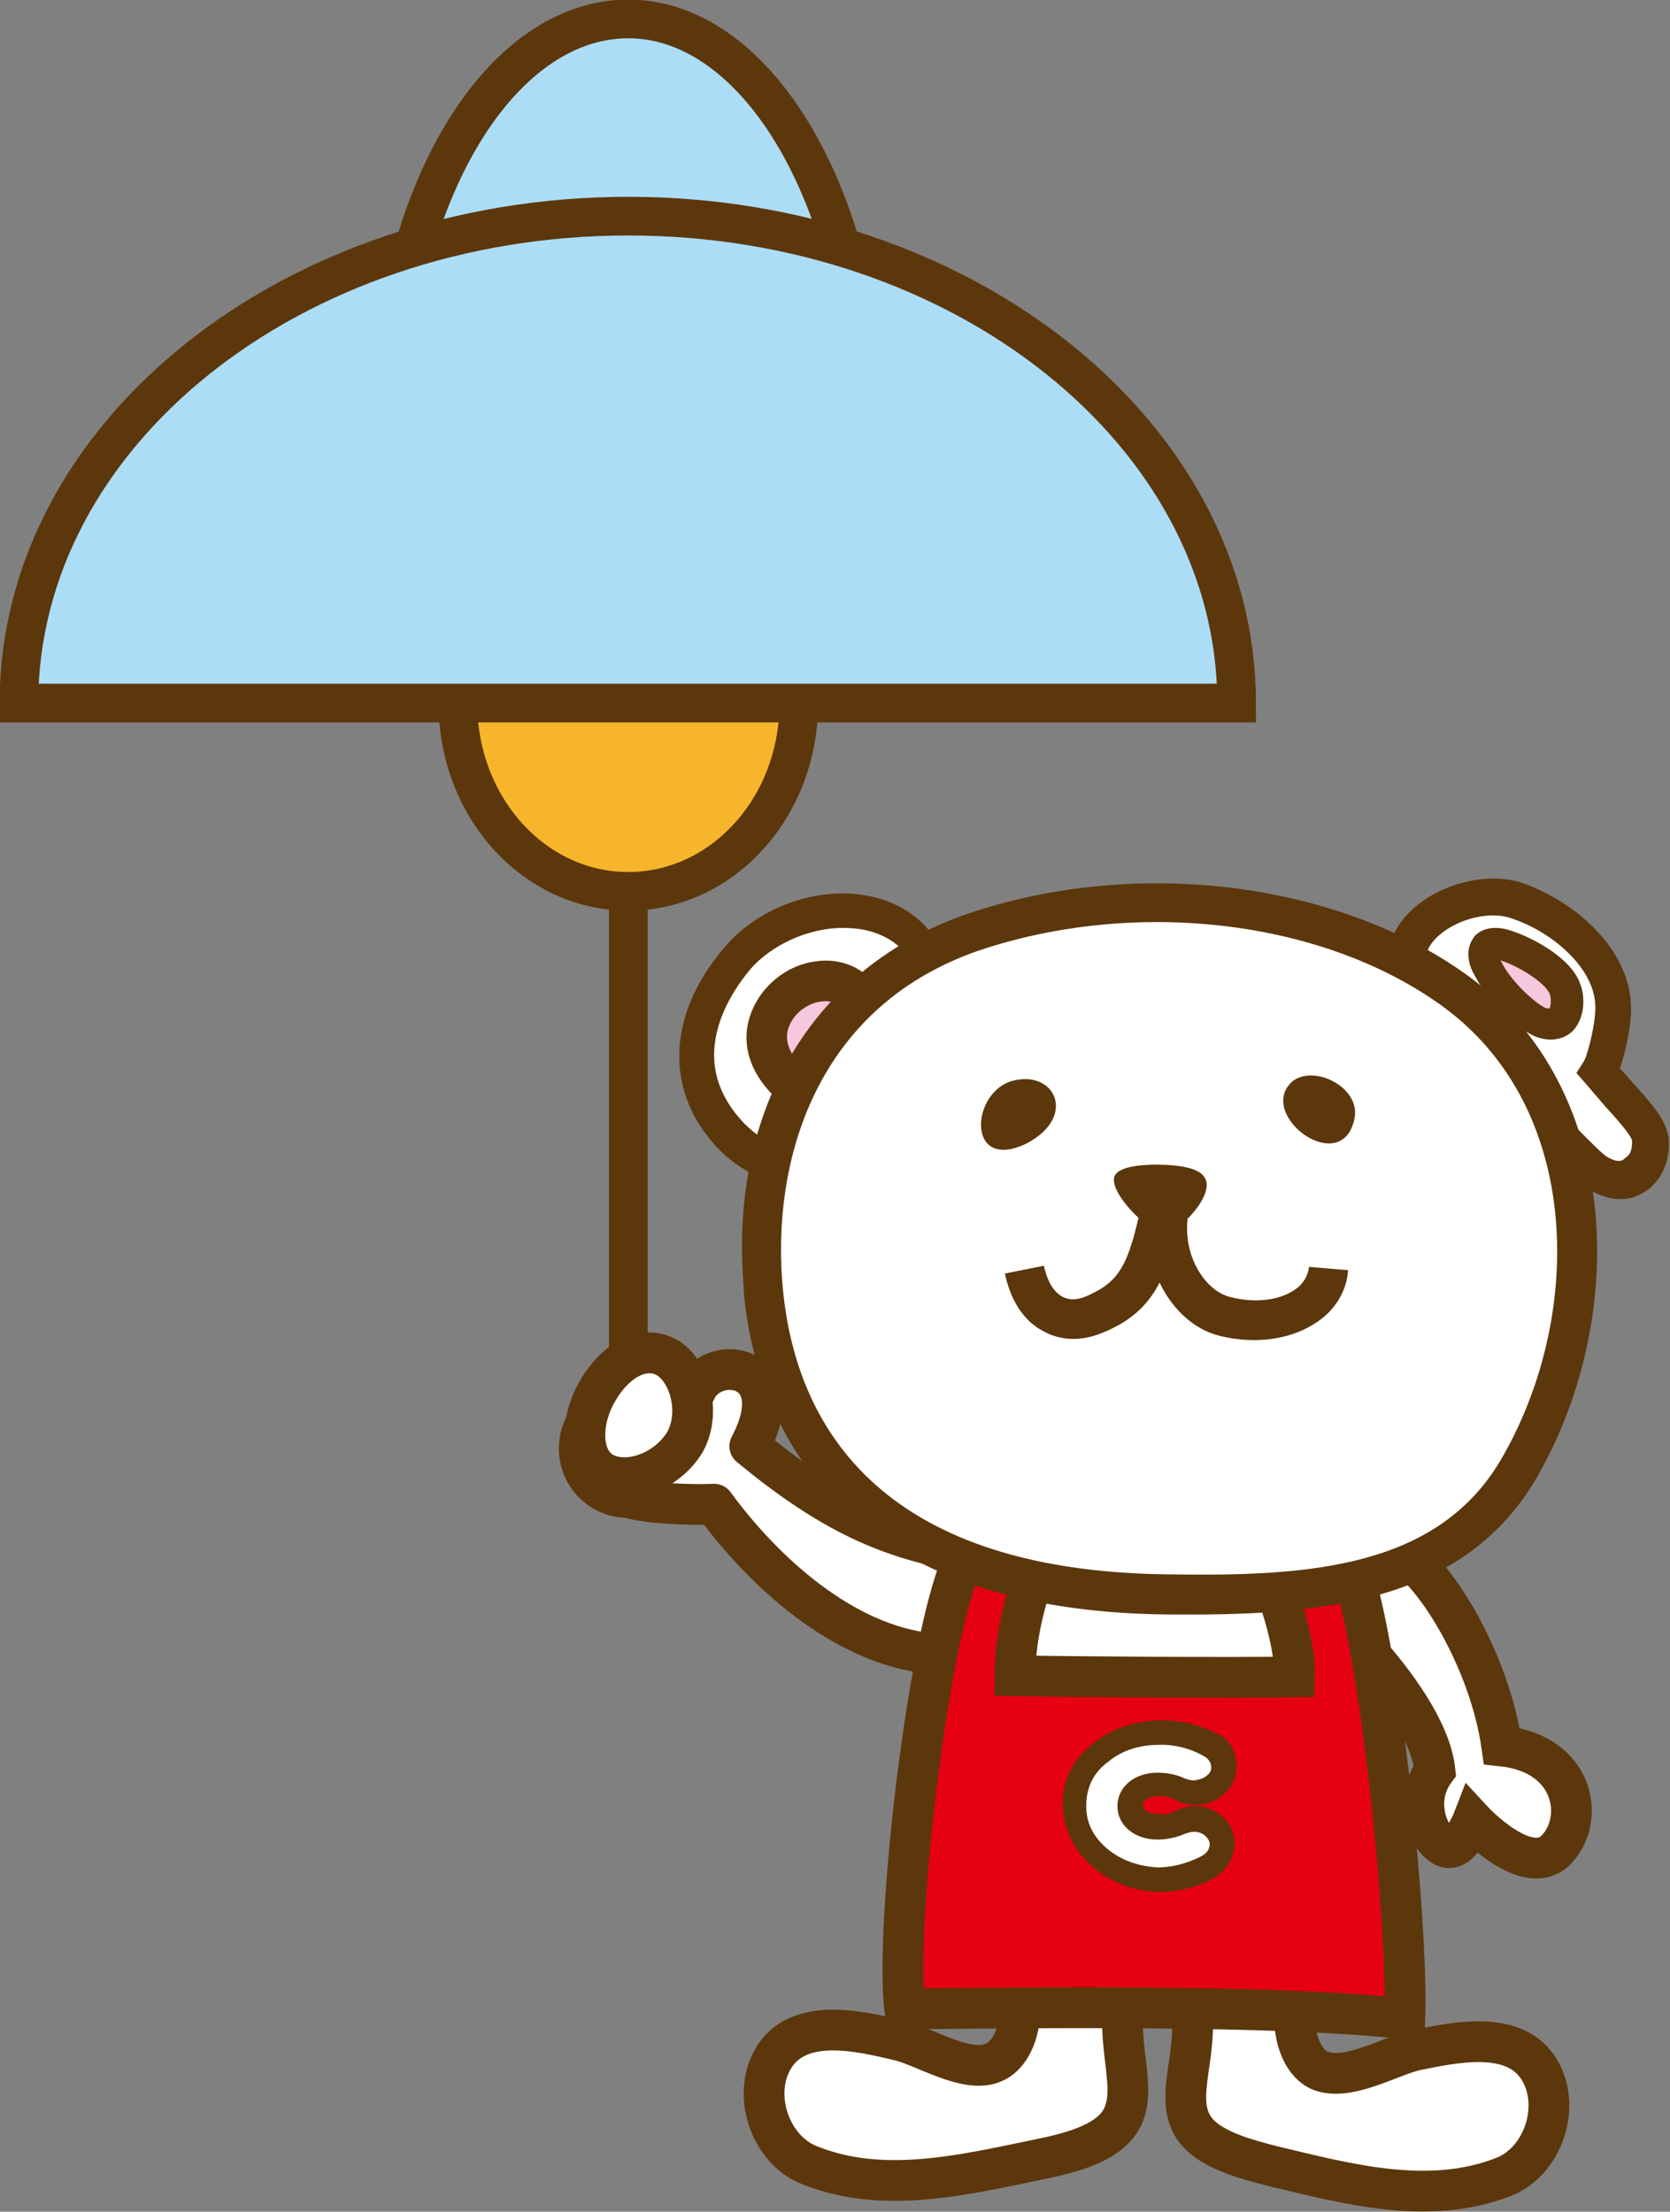 <svg version="1.1" id="レイヤー_1" xmlns="http://www.w3.org/2000/svg" xmlns:xlink="http://www.w3.org/1999/xlink" x="0px"
	 y="0px" viewBox="0 0 149.9 198.5" style="enable-background:new 0 0 149.9 198.5;" xml:space="preserve">
<rect x="0" y="0" width="149.9" height="198.5" fill="#808080" stroke="none"/>
<style type="text/css">
	.st0{fill:#F7B52C;stroke:#5C370C;stroke-width:3.472;}
	.st1{fill:#ACDDF7;stroke:#5C370C;stroke-width:3.472;}
	.st2{fill:none;stroke:#5C370C;stroke-width:3.472;}
	.st3{fill:#FFFFFF;stroke:#5C370C;stroke-width:3.472;}
	.st4{fill:#FFFFFF;stroke:#5C370C;stroke-width:3.657;stroke-linecap:round;stroke-linejoin:round;}
	.st5{fill:#FFFFFF;stroke:#5C370C;stroke-width:3.657;}
	.st6{fill:#E50012;stroke:#5C370C;stroke-width:3.657;}
	.st7{fill:#FFFFFF;}
	.st8{fill:#5C370C;}
	.st9{fill:#F6C8DD;}
</style>
<g>
	<g>
		<path class="st0" d="M71.7,63.1c0,9.4-6.9,16.9-15.3,16.9c-8.5,0-15.3-7.6-15.3-16.9c0-9.4,6.9-16.9,15.3-16.9
			C64.8,46.2,71.7,53.8,71.7,63.1z"/>
		<path class="st1" d="M56.4,1.7c-11.9,0-21.5,16.6-21.5,37.2h42.9C77.8,18.4,68.2,1.7,56.4,1.7z"/>
		<path class="st1" d="M56.4,19.4C26.2,19.4,1.7,39,1.7,63.1H111C111,39,86.5,19.4,56.4,19.4z"/>
		<line class="st2" x1="56.4" y1="80.1" x2="56.4" y2="130"/>
		<path class="st3" d="M60.9,130c0,2.5-2,4.5-4.5,4.5c-2.5,0-4.5-2-4.5-4.5c0-2.5,2-4.5,4.5-4.5C58.9,125.5,60.9,127.5,60.9,130z"/>
	</g>
	<g>
		<g>
			<path class="st4" d="M62.4,124.9c1.5-3.6,8.8-2.5,4.9,4.9c6.9,5.7,12,8.1,18.4,9.3l2.1,4.1l-4.3,5.2c-7.9-0.8-15.1-7.5-19.4-13.4
				c-2.5,0.1-6.2-0.1-7.7-0.6L62.4,124.9z"/>
			<path class="st5" d="M122.7,148.2c2.3,2.6,5.7,7,6.1,10.7c-2,2.7-0.6,6.1,0.8,6.8c1.4,0.8,2.6-2.3,2.6-2.3s4.9,5.3,7.5,2.6
				c2.6-2.7,1.7-8.6-4.9-9.3c-1.1-7.8-6.3-16.3-9.7-17.7l-7.3-0.1"/>
			<path class="st5" d="M101.7,177.1c-2.4,5.2,0.8,10-1.1,13.2c-1.3,2.2-4.9,3-7.3,3.5c-6.8,1.4-14.1,3.2-20.7,0.5
				c-3.5-1.4-5.2-6.4-3.1-9.7c2.3-3.6,7.7-2.3,11.1-1.5c2.3,0.5,6.2,3.1,8.6,2c2.6-1.1,3.2-6.5,1-8.3"/>
			<path class="st5" d="M106.2,177.5c2.3,5.3-1,10,0.8,13.2c1.2,2.2,4.9,3.1,7.2,3.7c6.7,1.6,14,3.6,20.7,1c3.5-1.3,5.3-6.2,3.3-9.6
				c-2.2-3.7-7.6-2.5-11.1-1.8c-2.3,0.5-6.2,2.9-8.7,1.8c-2.5-1.2-3-6.6-0.8-8.4"/>
			<path class="st6" d="M86.7,139.5c-3.3,6.1-6.4,33.2-5.5,40.8c11.5-0.1,33.7-0.4,44.9,0.9c0.3-8.9-2.3-34-5-41"/>
			<path class="st5" d="M93.8,139.4c-1.4,2.4-2.7,7.1-2.7,11c5.6,0.1,19.5,0.2,25.1,0.1c0.1-2.4-1.1-7.1-2.7-10"/>
			<g>
				<path class="st7" d="M104,168.6c-1.9-0.1-3.6-0.7-4.9-1.7c-1.6-1.3-2.5-2.9-2.6-4.9c-0.1-1.9,0.8-3.6,2.4-4.9
					c1.3-1.1,3.1-1.6,5.1-1.7c2.8-0.1,4.8,1.2,4.9,1.2c0.6,0.4,1,1,1,1.7c0,0.6-0.2,1.3-0.6,1.7c-0.5,0.5-1.2,0.8-1.9,0.8l0,0
					c-0.5,0-1-0.1-1.4-0.3c0,0-0.7-0.4-1.9-0.4c-1.3,0-2.5,0.6-2.5,1.9c0,1.3,1.3,1.9,2.5,1.9c1.1,0,1.9-0.4,1.9-0.4
					c0.4-0.2,0.9-0.4,1.4-0.4c0.7,0,1.4,0.3,1.9,0.8c0.4,0.5,0.6,1.1,0.6,1.7c-0.1,0.7-0.5,1.3-1.1,1.7
					C108.6,167.5,106.6,168.7,104,168.6C104,168.6,104,168.6,104,168.6z"/>
				<path class="st8" d="M104,156.6c2.4-0.1,4.2,1.1,4.2,1.1c0.6,0.4,0.7,1.2,0.2,1.6c-0.3,0.3-0.7,0.4-1.2,0.5
					c-0.3,0-0.6-0.1-0.9-0.2c0,0-0.9-0.5-2.4-0.5c0,0,0,0,0,0c-2.1,0-3.6,1.3-3.6,3c0,1.7,1.5,3,3.6,3c0,0,0,0,0,0
					c1.4,0,2.4-0.5,2.4-0.5c0.3-0.1,0.6-0.2,0.9-0.2c0.4,0,0.9,0.2,1.1,0.5c0.5,0.5,0.3,1.2-0.3,1.6c0,0-1.8,1.1-4.1,1.1
					c0,0,0,0,0,0c-1.7-0.1-3.1-0.6-4.3-1.5c-1.4-1.1-2.1-2.4-2.1-4c0-1.6,0.6-3,2-4C100.7,157.1,102.3,156.6,104,156.6
					C104,156.6,104,156.6,104,156.6 M104,154.4L104,154.4C104,154.4,104,154.4,104,154.4c-2.3,0.1-4.3,0.8-5.8,2
					c-1.9,1.5-2.9,3.4-2.8,5.7c0.1,2.3,1.1,4.2,3,5.7c1.5,1.2,3.4,1.9,5.5,2c2.9,0.1,5-1.2,5.3-1.4c0.9-0.6,1.4-1.5,1.6-2.5
					c0.1-1-0.2-2-0.9-2.7c-0.7-0.7-1.6-1.1-2.6-1.1c-0.7,0-1.4,0.2-1.9,0.5c0,0,0,0,0,0c0,0-0.5,0.3-1.4,0.2c-0.1,0-1.4,0-1.4-0.8
					c0-0.8,1.4-0.8,1.4-0.8l0,0c0.9,0,1.4,0.3,1.4,0.3c0.5,0.3,1.2,0.5,1.9,0.5c1,0,2-0.4,2.7-1.1c0.7-0.7,1.1-1.7,1-2.7
					c-0.1-1-0.6-2-1.5-2.5C109.2,155.6,107,154.3,104,154.4L104,154.4z"/>
			</g>
		</g>
		<g>
			<path class="st7" d="M66.6,85.7c4.2-4.6,12.6-5.5,16-0.8c5.4,7.5-7.8,27.4-17.2,16.8C60.7,96.5,62.4,90.3,66.6,85.7z"/>
			<path class="st8" d="M65.4,84.6L65.4,84.6c-5.4,6-5.9,12.9-1.3,18.1c4,4.4,9.2,4.7,14,0.8c5.7-4.6,9.4-14.3,5.6-19.6
				c-1.6-2.2-4.2-3.5-7.4-3.7C72.3,80,68.1,81.7,65.4,84.6z M76.3,83.3c2.2,0.1,4,1,5.1,2.4c2.5,3.4-0.1,11.3-5.1,15.3
				c-2.5,2-6.2,3.5-9.8-0.5c-1.7-1.9-2.4-3.9-2.4-5.8c0-3.7,2.5-6.9,3.6-8.1C69.8,84.5,73.1,83.1,76.3,83.3z"/>
			<path class="st9" d="M77.5,89.9c2.8,4.4,3,7.6-1.6,8.7c-3.3,0.8-8-2.7-7-6.6C70,88,75.4,86.5,77.5,89.9z"/>
			<path class="st8" d="M73.1,86.3c-2.8,0.4-5.2,2.6-5.9,5.3c-0.6,2.3,0.2,4.6,2,6.5c2,2,4.8,2.9,7.2,2.3c2.3-0.6,3.9-1.8,4.5-3.4
				c0.8-2.1,0.2-4.6-1.9-8l0,0C77.8,86.9,75.5,85.9,73.1,86.3z M71.8,95.5c-0.5-0.5-1.4-1.7-1.1-3c0.4-1.5,1.7-2.4,2.9-2.6
				c0.6-0.1,1.7-0.1,2.4,1c1.4,2.2,1.7,3.5,1.7,4.2c0,0.3,0,0.4-0.1,0.6c-0.3,0.7-1.3,1-2.1,1.2C74.4,97.1,72.9,96.5,71.8,95.5z"/>
			<path class="st7" d="M148.2,102.5c-0.1-1.8-3.3-4.4-4.7-6.2c0.7-1.2,1.3-4.2,1.3-5.5c0.1-4.7-4.7-8.5-8.7-9.8
				c-4.4-1.5-11.6,2.3-9.4,7.2c0.3,1.7,1.5,3.2,3.1,4.3c3.2,2.1,11.7,11.5,13.4,12.7C146,107.1,148.3,105.2,148.2,102.5z"/>
			<path class="st8" d="M126.3,82.1c-1.8,1.9-2.2,4.4-1.2,6.7l-0.1-0.4c0.4,2.1,1.8,4,3.9,5.4c1.8,1.1,5.7,5.1,8.5,8
				c2.6,2.6,4,4.1,4.8,4.7c1.8,1.2,3.7,1.5,5.2,0.6c1.5-0.8,2.4-2.5,2.4-4.4c0-0.1,0-0.2,0-0.3l0,0c-0.1-1.9-1.8-3.6-3.4-5.4
				c0,0-0.5-0.6-1-1.1c0.6-1.7,1-4,1-5.2c0-0.1,0-0.1,0-0.2c0-5.2-4.9-9.6-9.9-11.3C133.3,78.2,128.8,79.4,126.3,82.1z M144.2,103.8
				c-0.6-0.4-2.5-2.4-4.4-4.3c-3.3-3.4-7-7.1-9.1-8.5c-1.3-0.8-2.2-2-2.4-3.2l0-0.2l-0.1-0.2c-0.5-1.1-0.3-2.1,0.6-3.1
				c1.6-1.7,4.7-2.6,6.8-1.9c3.7,1.2,7.6,4.5,7.6,8c0,0,0,0.1,0,0.1c0,1.3-0.6,3.9-1,4.7l-0.7,1.1l0.7,0.8l1.8,2.1
				c0.8,0.9,2.4,2.6,2.5,3.2c0,0,0,0.1,0,0.1c0,0.7-0.2,1.2-0.6,1.4C145.5,104.4,144.9,104.2,144.2,103.8z"/>
			<path class="st9" d="M133.6,87c1,2,3.6,4.4,4.8,4.8c2.1,0.7,2.7-1.5,2.1-3.1c-0.6-1.7-3.9-3.5-5.6-3.9
				C133.2,84.3,132.8,85.4,133.6,87z"/>
			<path class="st8" d="M132.3,84.1c-0.2,0.3-0.5,0.8-0.5,1.5c0,0.5,0.1,1.2,0.6,2c1.1,2.2,3.9,4.9,5.6,5.5c1.2,0.4,2.4,0.2,3.2-0.6
				c1.1-1.2,1.1-3.1,0.6-4.3c-0.9-2.4-4.7-4.3-6.6-4.8C133.5,83,132.6,83.7,132.3,84.1z M138.8,90.5c-0.8-0.3-3.1-2.3-4-4.1l0,0
				c0-0.1-0.1-0.1-0.1-0.2c1.6,0.5,4,2,4.4,3c0.1,0.3,0.1,0.5,0.1,0.7c0,0.3-0.1,0.6-0.1,0.6C139.1,90.5,139,90.5,138.8,90.5z
				 M132.3,87.7L132.3,87.7L132.3,87.7z"/>
			<path class="st7" d="M68.6,116.2c-1.5-14.3,4.5-28,19.4-32.7c14-4.5,31.2-2.9,42.7,5.6c12.9,9.5,13.7,28.8,5.8,42.6
				c-6.2,10.9-19,11.6-31.7,11.5C79.5,142.9,70.1,130.2,68.6,116.2z"/>
			<path class="st8" d="M87.5,81.8C74.4,86,66.6,97.3,66.6,111.9c0,1.5,0.1,2.9,0.2,4.5c1.1,10.5,7.4,28.2,38,28.5
				c13.1,0.1,26.5-0.7,33.2-12.4c8-13.9,7.9-34.6-6.2-44.9C120.4,79.3,102.6,76.9,87.5,81.8z M104.8,141.3
				c-26.4-0.3-33.3-13.9-34.5-25.3l0,0c-1.2-11.7,2.9-26,18.2-30.9c14.1-4.5,30.6-2.4,41.1,5.3c12.5,9.2,12.5,27.7,5.3,40.3
				C129.2,140.8,117.4,141.5,104.8,141.3z M81.7,124.4L81.7,124.4L81.7,124.4z"/>
			<path class="st8" d="M90.9,97c-3.8,1-4.2,8.3,1.3,5.6C96.7,100.2,94.7,96,90.9,97z"/>
			<path class="st8" d="M121.6,100.3c0.5-3-4.4-5.1-6-2.8C113.4,100.6,120.6,105.6,121.6,100.3z"/>
			<path class="st8" d="M100,105.7c0.3-1.4,4.4-1.2,5.4-1.1c1.8,0.2,3.8,0.7,2.5,3.1c-0.6,1.1-2.2,2.9-3.5,2.9
				C103.1,110.6,99.7,107.2,100,105.7z"/>
			<path class="st8" d="M109.5,119.9c3.3,0.8,6.5,0.3,8.8-1.3c1.6-1.1,2.6-2.8,2.7-4.6l-3.5-0.3c-0.1,0.8-0.5,1.5-1.2,2
				c-1.4,1-3.6,1.3-5.9,0.7c-2.1-0.5-4.2-3.5-3.8-7l-3.5-0.3C102.5,114,105.4,118.9,109.5,119.9z"/>
			<path class="st8" d="M97.6,116.3c-0.9,0.4-1.6,0.4-2.2,0.1c-0.8-0.4-1.4-1.4-1.7-2.8l-3.5,0.7c0.5,2.4,1.7,4.3,3.5,5.2
				c1.1,0.6,2.9,1.1,5.3,0.1c4.9-2,5.9-5.5,7-11l-3.5-0.7C101.3,113.6,100.5,115,97.6,116.3z"/>
		</g>
	</g>
	<g>
		<path class="st5" d="M59.8,121.8c-2.1-1.1-4.6,0.3-6.2,3.1c-1.6,2.8-1.5,6.2,0.6,7.3c2.1,1.1,5.6,0,7.3-2.8
			C63,126.6,61.8,122.9,59.8,121.8z"/>
	</g>
</g>
</svg>
